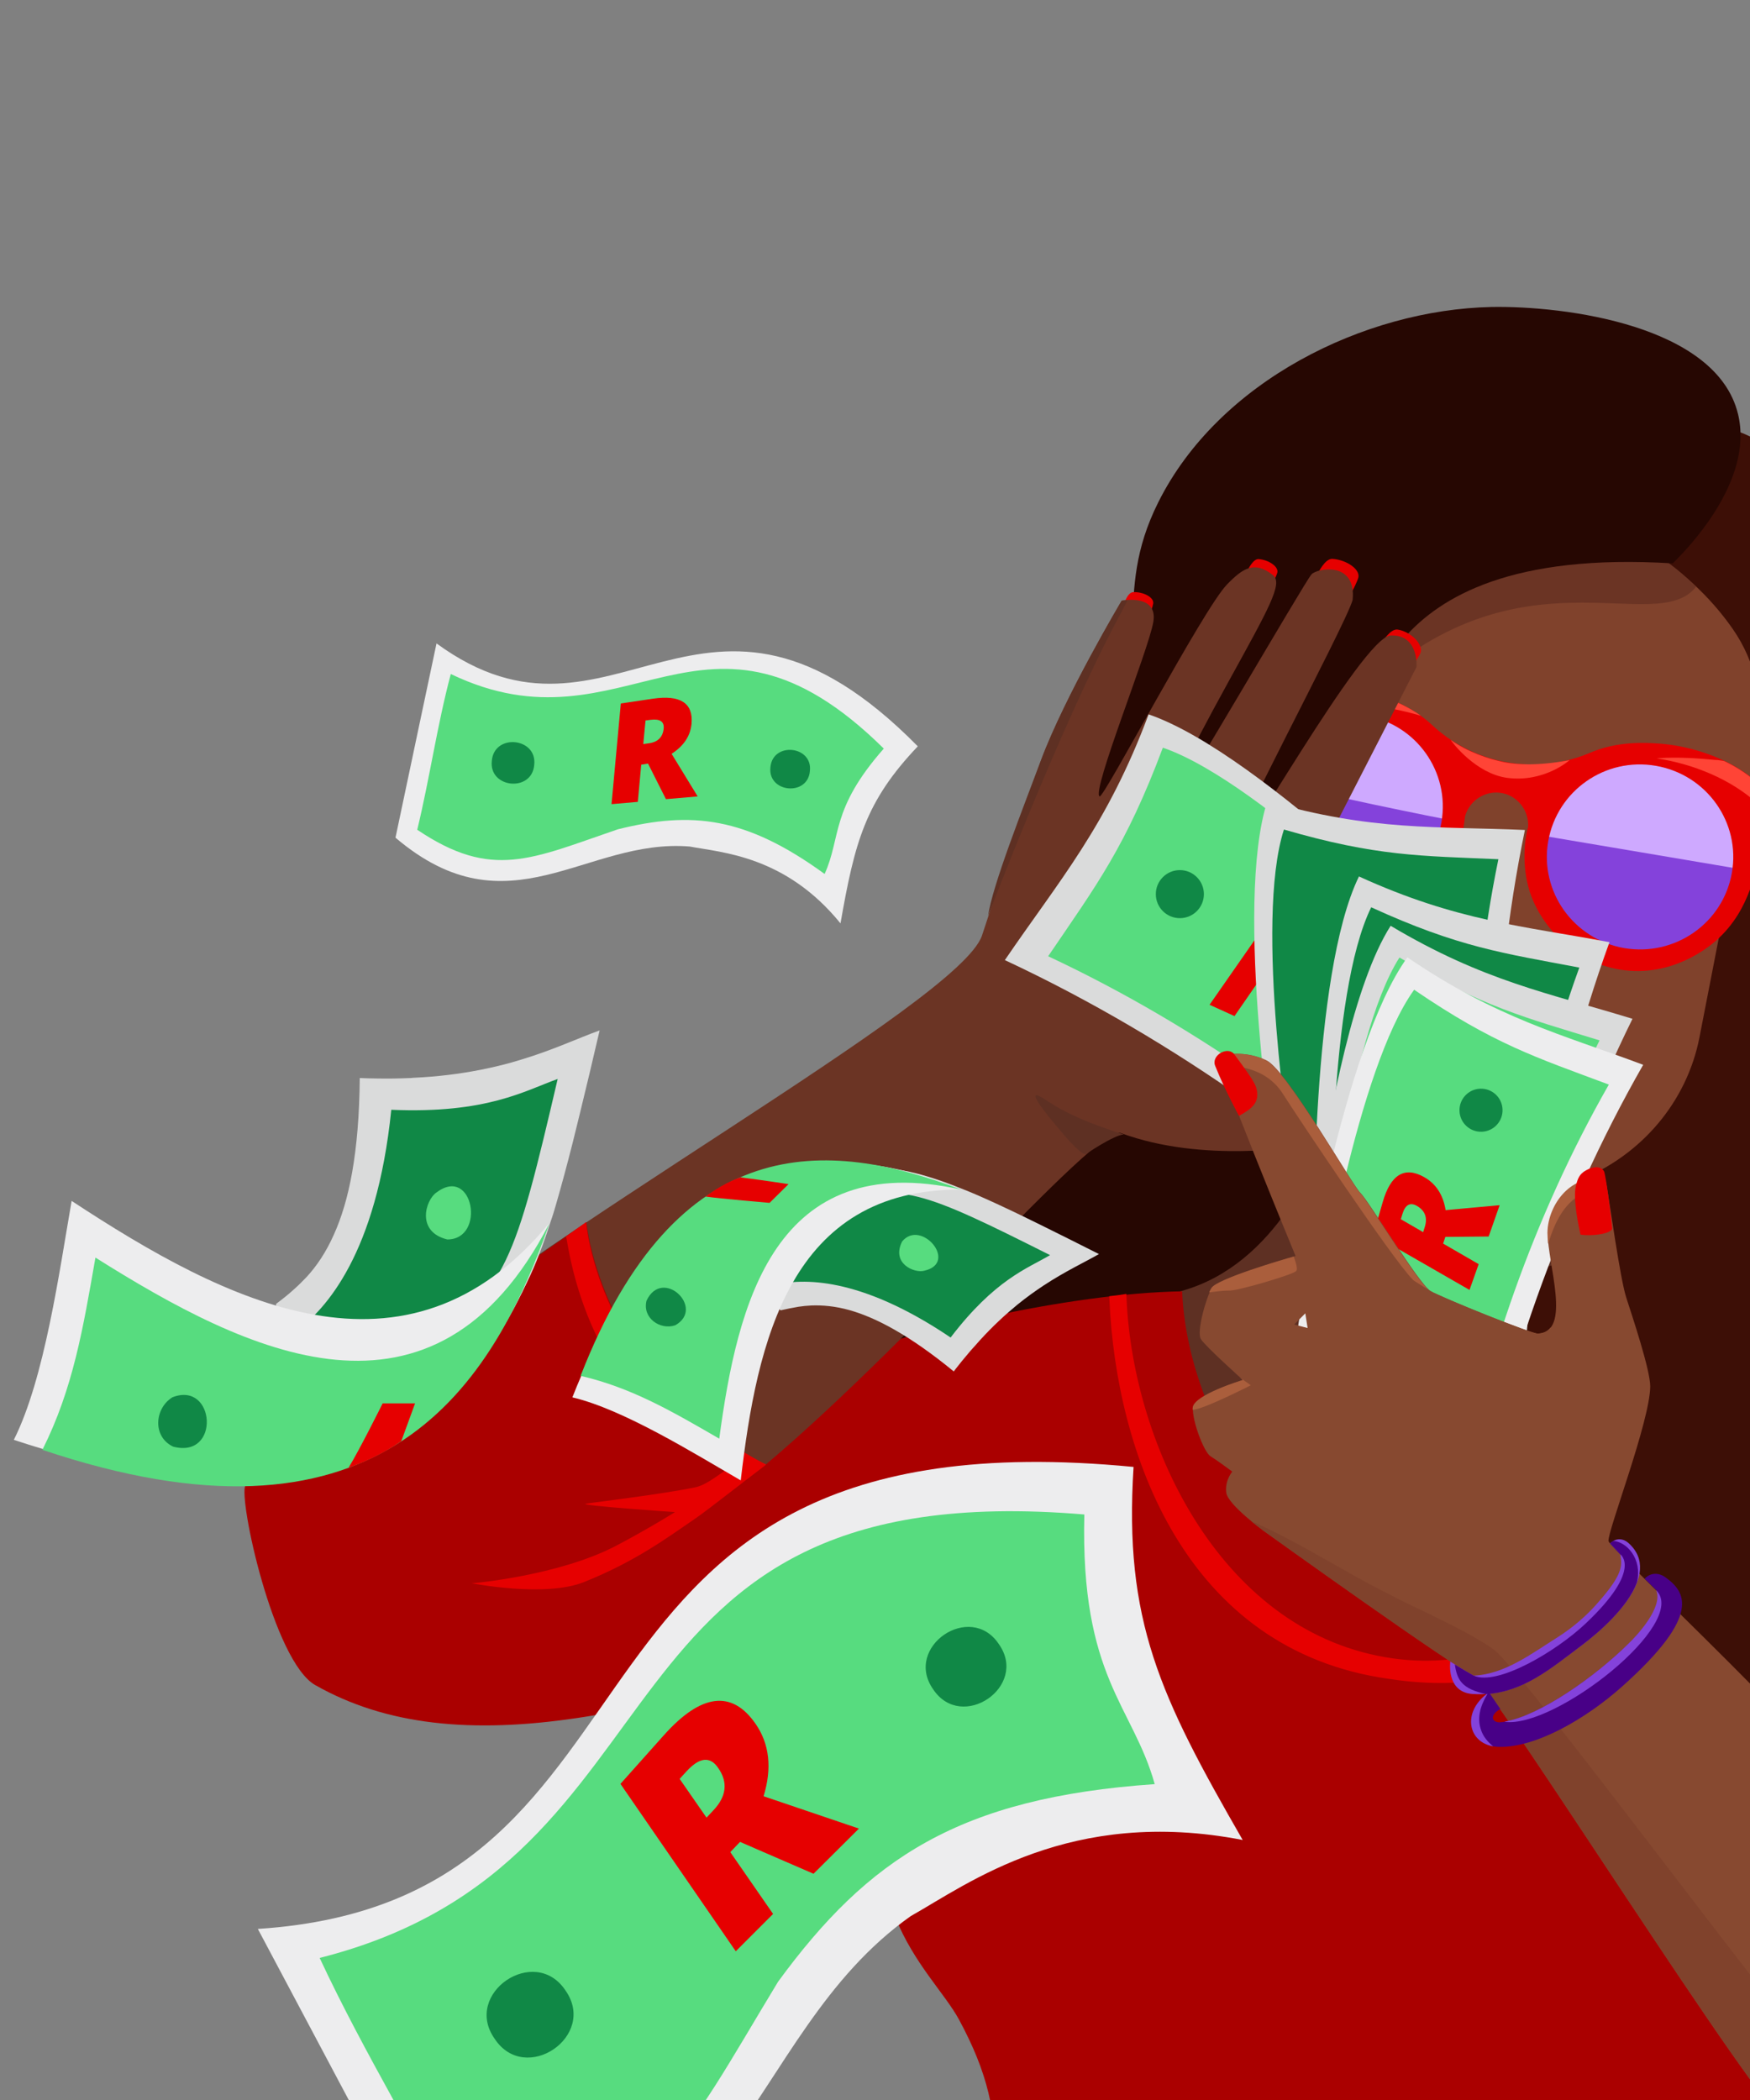<svg width="650" height="780" viewBox="0 0 650 780" fill="none" xmlns="http://www.w3.org/2000/svg">
<rect x="0" y="0" width="650" height="780" fill="#808080" stroke="none"/>
<g clip-path="url(#clip0)">
<path d="M501.891 384.397C500.965 392.649 499.197 402.501 495.745 413.279C489.766 431.635 481.094 445.528 474.021 454.875C483.451 456.896 529.005 465.821 568.832 437.613C585.252 425.993 595.103 412.016 600.829 402.08C567.822 396.27 534.899 390.292 501.891 384.397Z" fill="#6B3424"/>
<path d="M645.122 160.082C649.837 161.766 661.794 166.819 676.109 182.564C722.841 233.759 734.713 327.308 701.117 377.072C687.728 396.859 683.602 401.322 681.329 419.004C676.445 456.39 705.664 472.305 714.842 517.437C721.073 548.002 718.546 594.398 696.57 607.197C667.52 624.037 605.968 580.841 570.687 538.403C473.602 422.12 493.474 215.488 568.33 172.544C576.413 167.913 611.189 147.957 645.122 160.082Z" fill="#3D0F06"/>
<path d="M631.225 385.323C626.594 408.984 609.922 429.277 585.755 438.708C571.357 444.349 555.274 446.539 539.107 444.602C513.51 441.571 490.523 428.603 475.198 409.826C462.483 394.333 457.347 374.882 459.789 356.021C464.588 319.056 469.472 282.091 474.272 245.127C476.208 230.307 484.208 216.75 497.006 207.657C516.794 193.595 542.054 186.774 567.652 189.385C598.723 192.584 626.594 209.256 643.518 233.507C652.275 246.053 655.391 261.041 652.612 275.355C645.455 312.067 638.382 348.695 631.225 385.323Z" fill="#80422C"/>
<path d="M629.963 217.929C612.617 200.584 591.23 192.584 567.653 190.143C541.971 187.532 516.795 194.353 497.007 208.414C488.419 214.477 482.019 222.56 478.146 231.738C481.598 230.981 485.135 230.307 488.671 229.802C494.397 228.286 500.207 228.286 505.933 229.802C506.185 229.886 506.522 230.054 506.775 230.139C508.964 228.876 503.659 259.778 505.428 258.01C563.443 201.089 614.806 237.296 629.963 217.929Z" fill="#6B3424"/>
<path d="M542.394 354.253C541.973 352.064 539.026 350.716 536.921 350.295C532.458 349.369 527.995 351.979 528.164 352.821C528.332 353.495 531.363 352.232 534.732 354.169C536.752 355.348 537.426 356.947 539.615 357.116C540.121 357.116 541.215 357.2 541.973 356.442C542.647 355.684 542.394 354.421 542.394 354.253Z" fill="#6B3424"/>
<path d="M553.084 356.105C554.178 354.169 557.462 353.916 559.567 354.253C564.114 354.927 567.398 358.884 566.977 359.642C566.64 360.231 564.114 358.042 560.325 358.716C558.052 359.137 556.873 360.4 554.768 359.81C554.347 359.726 553.168 359.389 552.831 358.463C552.41 357.368 553 356.274 553.084 356.105Z" fill="#6B3424"/>
<path d="M511.829 387.344C513.513 383.218 527.912 385.66 542.31 388.186C556.709 390.628 570.939 393.07 571.192 397.533C571.444 402.417 554.772 410.332 539.111 407.637C523.196 405.027 509.977 391.891 511.829 387.344Z" fill="#AF6446"/>
<path d="M510.817 387.176C510.059 384.145 530.689 374.967 537.93 379.093C538.52 379.429 540.709 380.777 543.825 381.282C546.687 381.787 548.961 381.282 549.635 381.198C557.802 379.935 573.969 394.923 572.201 397.701C571.274 399.133 566.812 395.68 555.276 394.754C547.866 394.165 547.024 395.344 541.046 394.333C534.478 393.154 533.973 391.47 526.647 389.534C516.206 386.839 511.238 388.776 510.817 387.176Z" fill="#6B3424"/>
<path opacity="0.29" d="M529.932 394.417C529.595 395.091 533.721 400.227 539.784 401.575C546.52 403.09 553.088 399.217 553.004 398.459C552.92 397.785 547.952 399.722 540.542 398.291C533.806 396.943 530.185 393.828 529.932 394.417Z" fill="white"/>
<path d="M609.166 353.411C628.651 353.411 644.447 337.615 644.447 318.13C644.447 298.645 628.651 282.849 609.166 282.849C589.681 282.849 573.885 298.645 573.885 318.13C573.885 337.615 589.681 353.411 609.166 353.411Z" fill="#8442DB"/>
<path d="M501.808 334.803C521.293 334.803 537.088 319.007 537.088 299.522C537.088 280.037 521.293 264.241 501.808 264.241C482.323 264.241 466.527 280.037 466.527 299.522C466.527 319.007 482.323 334.803 501.808 334.803Z" fill="#8442DB"/>
<path d="M645.121 309.121C644.363 308.363 643.521 307.689 642.679 307.1C638.722 295.143 628.449 285.628 615.229 283.355C603.357 281.334 591.821 285.544 583.906 293.627C582.643 293.712 581.38 294.301 580.285 295.396C577.085 298.343 574.475 301.795 572.37 305.668C570.518 309.036 568.244 309.457 572.37 310.299L647.142 322.93C649.247 318.214 648.742 312.91 645.121 309.121Z" fill="#CEA9FF"/>
<path d="M535.156 288.912C531.283 276.787 520.926 267.019 507.622 264.746C494.908 262.557 482.446 267.609 474.615 276.955H474.699C473.268 278.303 472.089 279.818 471.163 281.671C469.31 285.376 464.174 287.565 468.215 288.828C486.656 294.469 537.935 304.489 537.935 304.489C538.188 300.027 537.682 291.522 535.156 288.912Z" fill="#CEA9FF"/>
<path d="M663.225 312.32C663.14 310.131 662.804 307.521 661.962 304.826C656.404 286.639 633.501 277.461 616.408 276.198C611.524 275.861 600.999 275.103 590.474 279.65C585.927 281.586 573.802 285.965 558.561 282.934C545.005 280.239 536.163 273.166 532.458 269.798C524.038 261.631 513.597 258.683 508.798 257.336C492.294 252.705 467.623 253.716 456.255 268.956C454.571 271.23 453.393 273.503 452.55 275.608C451.793 277.629 451.961 279.818 453.056 281.671C453.898 283.018 454.656 284.449 455.498 285.797C457.603 289.417 458.866 293.459 458.866 297.669C458.866 303.226 459.876 311.141 464.423 319.393C465.939 322.172 475.032 337.834 494.231 341.37C510.566 344.317 525.638 336.992 534.311 326.887C535.658 325.372 541.131 318.635 543.405 308.194C543.657 307.1 543.91 305.416 544.163 303.142C545.847 297.332 551.488 293.712 557.214 294.469C563.361 295.227 567.992 300.869 567.571 307.184C567.234 308.447 566.813 310.215 566.56 312.32C566.56 312.32 564.961 323.014 568.834 333.034C573.633 345.496 585.422 357.453 601.757 360.147C621.039 363.263 634.848 351.559 637.206 349.538C644.279 343.391 647.816 336.15 649.752 331.013C651.184 327.056 653.626 323.603 656.909 320.909C658.172 319.899 659.351 318.888 660.614 317.878C662.383 316.53 663.309 314.51 663.225 312.32ZM495.746 333.034C477.053 329.834 464.507 312.152 467.707 293.543C470.907 275.019 488.673 262.557 507.366 265.841C526.059 269.04 538.605 286.723 535.406 305.332C532.206 323.856 514.439 336.318 495.746 333.034ZM603.273 352.148C584.411 348.864 571.781 331.097 575.065 312.405C578.349 293.712 596.2 281.165 615.061 284.449C633.922 287.733 646.553 305.5 643.269 324.193C639.985 342.886 622.134 355.348 603.273 352.148Z" fill="#E60000"/>
<path d="M559.739 288.912C573.632 290.764 582.978 282.344 582.978 282.344C570.685 284.618 562.854 283.944 558.644 283.102C552.918 281.923 545.424 279.481 538.856 274.85C539.614 276.113 548.287 287.312 559.739 288.912Z" fill="#FF4436"/>
<path d="M652.866 298.511C657.329 302.469 660.697 307.1 663.223 312.068C663.139 309.963 662.802 307.521 661.96 304.91C658.845 294.722 650.256 287.396 640.404 282.681C639.899 282.597 639.394 282.513 638.889 282.428C638.636 282.428 638.468 282.344 638.299 282.344C638.131 282.344 637.71 282.26 636.952 282.26C630.132 281.586 623.227 281.165 616.407 281.586C616.238 281.586 615.817 281.671 615.312 281.671C629.037 283.776 642.846 289.417 652.866 298.511Z" fill="#FF4436"/>
<path d="M533.216 312.825C527.153 327.056 511.828 335.813 495.746 333.034C479.916 330.255 468.464 317.12 467.369 301.879C464.507 301.711 461.644 300.616 458.949 298.511C459.033 303.984 460.128 311.647 464.507 319.477C466.022 322.256 475.116 337.918 494.314 341.454C510.649 344.401 525.722 337.076 534.394 326.971C535.321 325.961 538.184 322.425 540.625 316.951C538.015 315.941 535.489 314.51 533.216 312.825Z" fill="#FF4436"/>
<path d="M458.192 277.377C476.632 262.389 497.851 257.169 527.743 265.841C520.502 260.705 512.839 258.516 508.882 257.421C492.378 252.79 467.707 253.8 456.339 269.041C454.655 271.315 453.476 273.588 452.634 275.693C451.877 277.714 452.045 279.903 453.14 281.756C453.561 282.429 453.898 283.103 454.319 283.776C454.908 281.335 456.171 278.977 458.192 277.377Z" fill="#FF4436"/>
<path d="M645.542 153.767C637.542 120.844 581.295 113.519 553.93 114.024C506.776 115.034 452.718 141.558 430.236 186.522C412.386 222.224 429.815 240.243 406.997 282.681C390.24 313.752 376.515 350.296 363.38 364.02C318.416 411.174 343.424 437.108 299.049 488.303C276.651 514.069 247.265 529.731 223.941 559.791C201.796 588.335 343.929 581.431 343.424 605.597C383.673 612.586 303.933 645.677 344.182 652.75C344.097 649.719 355.97 661.255 397.818 654.013C497.598 619.406 492.967 535.372 494.483 523.163C500.798 471.715 448.171 387.176 478.568 333.876C507.029 284.028 497.851 263.988 521.512 236.959C534.9 221.719 561.592 205.552 621.291 209.257C626.007 204.626 651.688 178.944 645.542 153.767Z" fill="#260702"/>
<path d="M683.263 527.962L655.224 523.079C648.067 521.731 638.299 518.784 628.785 511.964C598.556 490.24 588.199 445.697 587.862 433.066C587.525 418.668 584.915 412.184 587.778 401.911C554.602 396.186 535.404 386.839 502.228 381.114C501.555 390.965 499.534 403.764 494.145 417.826C489.43 430.119 474.442 469.526 438.993 479.462C427.962 482.577 393.355 498.997 383.924 497.397C378.872 496.218 358.327 496.302 333.655 511.038C309.826 525.352 296.522 521.563 295.007 526.699C290.039 547.329 285.155 568.043 280.187 588.672C434.109 615.364 588.031 641.972 741.952 668.664C744.226 649.298 746.415 629.931 748.689 610.481C749.446 605.513 752.646 580.252 735.553 557.012C716.608 531.246 687.642 528.299 683.263 527.962Z" fill="#5E3023"/>
<path d="M496.084 400.143C501.052 399.638 506.02 401.154 510.483 403.596C505.683 397.533 496.926 393.07 489.264 396.102C486.064 397.365 482.948 398.628 479.833 399.975C485.222 400.48 490.695 400.648 496.084 400.143Z" fill="#2800D1"/>
<path d="M315.384 448.812C312.1 446.202 309.405 443.002 307.3 439.297C301.153 443.339 294.922 447.381 288.86 451.423C297.701 450.412 306.542 449.654 315.384 448.812Z" fill="#2800D1"/>
<path d="M554.182 518.953C554.772 519.037 555.277 519.121 555.866 519.205C555.951 519.205 556.119 519.205 556.203 519.205C553.004 518.7 553.34 518.784 554.182 518.953Z" fill="#AA0000"/>
<path d="M319.51 624.963C320.015 625.216 320.52 625.469 321.025 625.721C322.036 621.006 323.215 616.291 324.73 611.659C322.709 615.954 321.025 620.416 319.51 624.963Z" fill="#AA0000"/>
<path d="M743.216 569.895C740.775 564.59 738.08 560.464 735.891 557.517C735.807 557.349 735.723 557.181 735.638 557.012H735.554C720.061 536.467 697.747 530.573 692.274 529.646C691.685 529.562 688.317 528.973 683.433 528.131C678.549 527.289 674.508 526.531 671.897 526.026C666.592 525.015 660.951 523.668 654.973 521.984C645.037 519.121 636.364 515.669 628.87 512.132C611.693 554.991 567.065 597.345 522.017 590.188C476.043 582.946 441.014 526.699 439.078 479.63C396.556 480.388 336.772 494.534 301.66 507.922C277.073 517.269 258.969 527.962 247.097 536.467C241.876 528.468 237.076 513.901 234.466 514.153C232.361 514.406 267.474 487.798 264.021 476.936C263.179 474.41 263.095 471.631 263.6 468.937C248.528 479.378 233.624 489.987 218.889 500.849C211.984 505.901 206.932 514.322 209.795 523.163C210.048 524.005 210.384 524.931 210.805 525.773C210.637 525.773 210.469 525.857 210.3 525.857C209.121 526.026 207.858 526.278 206.679 526.447C206.258 526.531 205.837 526.615 205.332 526.615C202.89 526.952 200.448 527.205 198.007 527.457C193.123 527.962 188.155 528.383 183.271 528.72C172.493 529.478 161.631 529.899 150.853 530.32C142.433 530.657 133.76 536.214 131.739 544.887C131.15 547.413 131.066 550.192 131.403 552.886C122.982 549.771 114.646 546.487 106.479 542.866C101.09 540.508 94.354 546.15 91.154 551.707C88.459 556.339 101.511 617.048 117.088 625.89C169.883 655.866 244.486 638.099 354.96 597.177C356.054 596.671 341.572 622.353 335.93 637.425C310.332 705.882 345.866 730.974 356.223 750.172C366.58 769.37 370.453 784.779 369.695 805.83C369.864 806.167 369.948 806.504 370.116 806.84C381.483 806.672 378.621 806.672 389.988 806.84C438.573 807.598 487.157 808.945 535.742 810.208C547.699 810.545 579.275 809.282 579.022 808.693C579.022 808.693 631.312 810.04 642.09 814.419C645.205 815.682 648.236 817.113 651.099 818.629C658.425 780.738 653.625 693.504 655.646 661.002C656.488 661.002 657.33 661.086 658.256 661.086C667.519 672.285 685.538 734.174 686.885 741.836C687.811 747.057 677.286 765.16 678.886 770.212C712.735 799.683 735.049 809.535 772.772 814.503C784.307 816.018 805.526 815.176 815.799 808.861C820.514 805.914 824.472 802.209 827.671 797.999C846.449 764.318 803.169 671.948 743.216 569.895Z" fill="#AA0000"/>
<path d="M649.749 521.9C629.625 574.358 574.977 625.637 517.215 617.469C453.052 608.46 419.371 538.151 416.93 482.409C416.509 482.493 414.151 482.662 413.562 482.746C416.088 539.077 441.264 611.659 516.12 622.101C591.481 633.805 633.161 575.705 653.538 522.742C653.201 522.573 650.17 522.068 649.749 521.9Z" fill="#E60000" stroke="#E60000" stroke-width="3" stroke-miterlimit="10"/>
<path d="M680.992 419.173C683.265 401.491 687.475 397.028 700.779 377.24C734.376 327.477 722.503 233.928 675.771 182.733C667.772 173.976 660.53 168.503 654.889 165.135C653.121 176.334 645.458 185.849 636.701 193.764C636.701 194.1 636.617 194.521 636.617 194.858C654.384 197.637 665.077 205.047 663.225 218.856C659.436 246.643 678.466 381.871 648.405 428.267C609.925 487.714 522.607 459.59 541.216 494.871C549.383 510.364 559.067 525.1 570.35 538.572C605.715 580.926 583.822 681.547 653.626 705.713C677.624 714.049 734.207 611.07 714.504 517.606C704.989 472.473 676.108 456.475 680.992 419.173Z" fill="#3D0F06"/>
<path d="M470.904 219.866C472.083 217.593 473.514 215.404 474.356 212.962C475.283 210.604 471.241 207.91 467.452 207.657C465.431 207.573 463.663 211.362 463.242 212.035C461.81 214.309 460.716 216.751 459.874 219.277C460.884 221.719 463.073 223.571 466.441 223.74C467.452 223.824 468.378 223.74 469.22 223.487C469.809 222.308 470.315 221.129 470.904 219.866Z" fill="#E60000"/>
<path d="M425.773 231.57C426.615 229.128 427.794 226.771 428.299 224.329C428.889 221.887 424.51 219.698 420.806 219.95C418.785 220.119 417.522 224.16 417.269 224.834C416.174 227.276 415.417 229.802 414.827 232.412C416.174 234.686 418.532 236.201 421.984 236.033C422.995 235.949 423.921 235.78 424.679 235.444C424.931 234.096 425.352 232.833 425.773 231.57Z" fill="#E60000"/>
<path d="M499.62 224.413C501.219 221.298 503.24 218.182 504.419 214.898C505.682 211.614 500.125 207.909 494.904 207.573C492.126 207.404 489.684 212.709 489.094 213.551C487.158 216.666 485.642 220.034 484.379 223.487C485.81 226.771 488.757 229.381 493.473 229.718C494.904 229.802 496.167 229.634 497.262 229.381C498.02 227.781 498.777 226.097 499.62 224.413Z" fill="#E60000"/>
<path d="M522.1 251.021C524.036 248.074 525.973 245.885 527.489 242.769C529.004 239.654 524.289 234.686 519.153 233.844C516.374 233.423 513.427 238.475 512.837 239.233C510.564 242.18 508.796 245.295 507.196 248.663C508.29 252.116 510.985 254.979 515.616 255.736C516.963 255.989 518.311 255.989 519.405 255.736C520.163 254.136 521.089 252.537 522.1 251.021Z" fill="#E60000"/>
<path d="M364.726 347.517C368.937 335.055 377.694 306.426 386.703 282.344C395.713 258.262 416.679 223.066 416.679 223.066C416.679 223.066 430.152 220.456 428.383 230.981C426.615 241.506 405.312 294.048 408.427 295.817C409.943 296.659 446.824 226.266 455.749 217.087C461.643 211.025 465.938 208.162 472.842 213.635C476.631 216.751 471.242 226.013 455.918 253.884C440.593 281.755 432.678 298.174 434.025 300.616C434.867 302.132 484.883 215.572 487.157 213.298C489.346 211.025 503.913 208.33 502.397 222.897C499.366 233.086 453.812 317.541 456.423 319.477C458.949 321.414 506.018 236.454 516.543 236.033C527.068 235.612 526.142 247.737 526.142 247.737L479.41 338.844L473.684 395.681C473.684 395.681 482.525 399.638 488.841 398.038C495.156 396.438 498.271 391.134 508.628 390.207C518.985 389.281 522.185 428.183 522.185 428.183C522.185 428.183 495.661 423.973 489.177 424.983C482.778 426.078 446.655 432.056 416.342 420.857C406.743 417.321 330.372 508.68 272.525 553.644C242.128 577.221 158.262 565.769 146.221 549.518C134.265 533.267 67.492 573.937 131.739 517.353C199.101 457.822 356.222 372.525 364.726 347.517Z" fill="#6B3424"/>
<path d="M415.668 228.96C416.089 228.118 418.447 223.824 418.7 222.982C417.437 222.982 416.595 223.15 416.595 223.15C416.595 223.15 395.628 258.347 386.619 282.429C380.219 299.606 368.599 328.824 367 340.191C367.084 340.107 394.028 269.209 415.668 228.96Z" fill="#5E3023"/>
<path d="M217.793 453.948L125.423 518.868C125.423 518.868 58.988 597.766 164.493 608.881C196.995 612.333 276.988 554.907 285.829 545.729C223.014 513.143 217.793 453.948 217.793 453.948Z" fill="#AA0000"/>
<path d="M277.659 549.265C280.27 547.16 283.469 544.971 284.48 543.961C221.581 511.374 217.707 453.948 217.707 453.948L210.213 459.253C211.224 461.106 216.444 524.847 277.659 549.265Z" fill="#E60000"/>
<path d="M258.296 564.001C262.338 561.306 284.483 543.961 284.483 543.961L276.652 540.508C268.737 546.655 262.675 551.455 258.465 552.381C246.676 554.907 218.637 558.275 217.542 558.528C214.848 559.201 250.718 561.643 250.718 561.643C250.718 561.643 240.614 567.958 228.741 574.189C207.438 585.304 175.609 588.083 175.188 588.083C175.441 588.083 202.554 593.472 217.037 587.578C236.319 579.831 248.023 570.99 258.296 564.001Z" fill="#E60000"/>
<path d="M417.436 421.362C417.436 421.362 399.501 416.142 389.229 409.069C378.956 401.996 388.05 413.194 395.039 421.362C402.027 429.53 403.29 428.688 403.29 428.688C403.29 428.688 413.647 421.615 417.436 421.362Z" fill="#5E3023"/>
<path d="M545.088 357.874C545.088 357.874 469.054 279.818 426.616 265.335C411.122 306.931 393.356 327.056 373.231 356.611C436.888 386.334 494.904 428.772 538.689 472.052C540.71 468.516 570.349 391.386 570.349 391.386C570.349 391.386 566.055 378.335 545.088 357.874Z" fill="#DADBDB"/>
<path d="M537.087 359.81C537.087 359.81 469.641 290.596 431.918 277.713C418.109 314.594 407.162 328.908 389.312 355.179C445.811 381.619 497.259 419.173 536.16 457.654C537.929 454.454 559.569 389.618 559.569 389.618C559.569 389.618 555.695 377.998 537.087 359.81Z" fill="#57DC7F"/>
<path d="M467.2 364.863L458.527 377.409L449.265 373.199L472.842 339.349L484.462 343.812C494.482 347.685 497.176 353.074 492.377 360.063C489.514 364.189 485.22 366.462 479.578 366.883L479.662 387.008L468.463 381.871L469.642 365.873L467.2 364.863ZM472 357.874L473.768 358.632C477.136 360.063 479.831 359.305 481.851 356.358C483.535 354 482.693 352.064 479.325 350.801L477.389 350.043L472 357.874Z" fill="#E60000"/>
<path d="M438.233 341.033C443.162 341.033 447.158 337.037 447.158 332.108C447.158 327.179 443.162 323.182 438.233 323.182C433.303 323.182 429.307 327.179 429.307 332.108C429.307 337.037 433.303 341.033 438.233 341.033Z" fill="#108846"/>
<path d="M473.769 434.329C473.769 434.329 458.191 336.402 470.737 297.501C509.47 308.784 533.889 306.847 566.391 308.279C553.424 370.925 552.835 436.266 560.581 491.84C556.876 491.419 484.547 471.042 484.547 471.042C484.547 471.042 477.305 460.769 473.769 434.329Z" fill="#DADBDB"/>
<path d="M479.583 429.53C479.583 429.53 465.773 342.633 476.888 308.11C511.327 318.13 527.746 317.878 556.543 319.141C545.092 374.714 544.503 432.73 551.323 482.072C548.039 481.651 489.013 462.116 489.013 462.116C489.013 462.116 482.698 453.022 479.583 429.53Z" fill="#108846"/>
<path d="M488.083 461.358C488.083 461.358 486.82 362.252 504.755 325.54C541.467 342.296 565.886 343.896 597.798 349.959C575.99 410.079 565.97 474.662 565.633 530.825C562.012 529.815 493.388 499.334 493.388 499.334C493.388 499.334 487.746 488.05 488.083 461.358Z" fill="#DADBDB"/>
<path d="M494.483 457.485C494.483 457.485 493.304 369.494 509.303 336.992C541.889 351.895 558.224 354 586.601 359.389C567.234 412.774 558.309 470.031 558.056 519.879C554.856 519.037 499.283 491.166 499.283 491.166C499.283 491.166 494.231 481.146 494.483 457.485Z" fill="#108846"/>
<path d="M488.967 479.076C488.967 479.076 489.144 476.375 489.289 475.529C489.685 471.643 486.908 459.675 489.168 444.113C493.918 412.139 502.803 365.393 516.521 343.866C551.215 364.544 575.258 368.842 606.356 378.417C578.055 435.731 560.952 498.88 554.423 554.573C550.929 553.155 486.105 515.293 486.105 515.293C486.105 515.293 485.747 505.532 488.967 479.076Z" fill="#DADBDB"/>
<path d="M491.766 473.775C491.766 473.775 500.352 386.183 519.799 355.652C550.552 373.997 566.498 377.932 594.112 386.425C569.002 437.332 553.803 493.268 548.026 542.707C544.958 541.445 492.715 507.695 492.715 507.695C492.715 507.695 488.885 497.273 491.766 473.775Z" fill="#57DC7F"/>
<path d="M289.924 486.695C292.037 486.226 294.229 485.756 296.577 485.365C298.064 485.13 299.708 484.974 301.351 484.895C305.5 484.739 310.196 485.13 315.518 486.617C325.458 489.435 337.824 495.931 354.261 509.393C355.278 507.984 356.374 506.732 357.391 505.402C359.426 502.897 361.461 500.549 363.418 498.436C363.575 498.201 363.809 498.044 363.966 497.809C368.818 492.487 373.515 488.183 377.898 484.582C381.263 481.843 384.472 479.573 387.525 477.538C395.743 472.138 402.709 468.929 408.187 465.798C400.282 461.806 393.082 458.206 386.585 454.997C384.002 453.745 381.498 452.492 379.072 451.318C372.888 448.344 367.331 445.761 362.244 443.57C360.757 442.944 359.27 442.317 357.861 441.77C351.365 439.108 345.573 437.152 340.329 435.821C339.311 435.586 338.294 435.352 337.355 435.117C337.355 435.117 337.355 435.117 337.276 435.117C336.415 434.96 335.555 434.804 334.694 434.647C334.694 434.647 334.694 434.647 334.615 434.647C323.266 432.769 313.796 434.412 302.917 439.578C301.43 440.282 299.864 441.065 298.299 441.848C294.933 443.648 291.803 445.605 289.063 447.561C277.401 456.093 272.392 466.346 280.689 477.616C282.567 480.199 285.228 482.86 288.594 485.6C288.828 485.834 289.142 485.991 289.455 486.226C289.689 486.461 289.768 486.539 289.924 486.695Z" fill="#DADBDB"/>
<path d="M287.888 477.225C297.671 474.955 318.882 473.703 353.085 496.792C369.521 475.268 381.496 471.198 390.028 466.189C343.849 443.022 332.109 437.465 310.664 448.892C303.307 452.805 292.271 460.632 295.245 470.337C296.419 474.486 284.444 473.312 287.888 477.225Z" fill="#108846"/>
<path d="M275.132 549.858C257.679 539.761 231.537 523.481 212.596 519.02C248.834 426.977 306.205 420.794 357.001 441.848C293.525 441.535 281.159 497.966 275.132 549.858Z" fill="#EDEDEE"/>
<path d="M267.15 534.361C249.697 524.264 234.591 515.42 215.65 511.037C251.418 419.228 307.302 422.985 357.002 441.848C287.578 426.351 273.881 484.269 267.15 534.361Z" fill="#57DC7F"/>
<path d="M335.086 461.102C342.13 452.571 356.14 469.085 343.304 471.981C339.625 472.999 330.937 469.32 335.086 461.102Z" fill="#57DC7F"/>
<path d="M240.146 483.095C246.095 470.494 262.14 485.913 250.791 492.252C245.155 494.131 238.503 489.513 240.146 483.095Z" fill="#108846"/>
<path d="M274.975 437.308C279.906 437.856 292.898 439.813 292.898 439.813L285.854 446.779C285.854 446.779 267.383 445.213 262.061 444.431C262.061 444.509 267.852 439.813 274.975 437.308Z" fill="#E60000"/>
<path d="M102.558 484.282C104.832 482.598 107.19 480.746 109.463 478.641C110.979 477.293 112.41 475.862 113.926 474.262C117.631 470.22 121.083 465.168 124.03 458.516C129.587 446.223 133.377 428.288 133.629 400.417C135.903 400.501 138.092 400.585 140.197 400.585C144.407 400.669 148.449 400.585 152.238 400.417C152.575 400.417 152.911 400.417 153.332 400.333C162.763 399.912 171.015 398.817 178.341 397.385C183.898 396.291 188.95 395.028 193.497 393.596C205.791 389.891 214.884 385.513 222.715 382.734C220.105 394.017 217.663 404.29 215.39 413.552C214.463 417.257 213.621 420.794 212.779 424.162C210.59 432.835 208.485 440.581 206.464 447.57C205.875 449.591 205.285 451.612 204.612 453.464C201.833 462.221 198.97 469.715 195.855 476.03C195.265 477.209 194.676 478.472 194.086 479.567C194.086 479.567 194.086 479.567 194.086 479.651C193.497 480.662 192.992 481.672 192.402 482.682V482.767C184.74 495.734 175.141 503.817 160.826 510.469C158.89 511.395 156.785 512.237 154.68 513.164C150.049 515.1 145.502 516.532 141.123 517.626C122.767 522.173 108.2 518.637 103.822 500.786C102.811 496.66 102.306 491.86 102.474 486.135C102.474 485.714 102.558 485.208 102.558 484.787C102.474 484.703 102.558 484.451 102.558 484.282Z" fill="#DADBDB"/>
<path d="M110.305 494.218C120.83 486.303 139.86 466.01 145.333 412.205C180.782 413.721 194.928 405.132 207.138 400.754C191.729 466.684 187.434 483.103 157.879 495.06C147.691 499.186 130.682 503.733 123.357 492.618C120.241 487.903 111.4 501.038 110.305 494.218Z" fill="#108846"/>
<path d="M26.607 446.054C22.06 472.073 16.587 512.069 5.135 534.804C128.071 575.642 182.465 523.184 203.937 454.39C150.889 518.468 83.78 483.609 26.607 446.054Z" fill="#EDEDEE"/>
<path d="M35.449 467.105C30.902 493.123 27.198 515.69 15.746 538.509C138.008 579.599 181.204 520.237 204.022 454.475C161.248 537.245 91.528 502.386 35.449 467.105Z" fill="#57DC7F"/>
<path d="M166.131 460.369C180.614 460.369 175.814 432.582 162.089 442.939C158.048 445.718 154.427 457.506 166.131 460.369Z" fill="#57DC7F"/>
<path d="M64.33 537.33C82.013 541.961 79.992 512.827 64.078 518.974C57.426 523.015 56.499 533.625 64.33 537.33Z" fill="#108846"/>
<path d="M149.037 535.309L154.173 521.247H142.132C142.132 521.247 133.291 539.014 129.502 545.076C129.586 545.161 139.69 541.792 149.037 535.309Z" fill="#E60000"/>
<path d="M95.77 716.458C260.214 705.772 192.564 522.693 421.038 544.86C417.417 601.912 430.753 629.908 461.575 683.428C397.546 670.975 359.658 699.678 338.286 711.689C274.433 756.818 276.818 848.579 165.363 847.607C142.224 803.802 118.997 760.174 95.77 716.458Z" fill="#EDEDEE"/>
<path d="M118.73 727.233C260.477 691.376 214.2 546.626 402.754 562.523C401.253 623.108 420.771 633.529 428.896 662.674C356.212 667.708 322.475 690.317 289.003 736.064C253.677 794.264 241.489 825.44 174.281 832.417C156.529 797.002 135.422 763.001 118.73 727.233Z" fill="#57DC7F"/>
<path d="M371.05 610.744C382.09 626.464 357.185 643.421 346.587 627.436C335.547 611.715 360.452 594.67 371.05 610.744Z" fill="#108846"/>
<path d="M210.048 739.332C221.97 756.288 195.122 774.57 183.73 757.26C171.807 740.392 198.655 722.11 210.048 739.332Z" fill="#108846"/>
<path d="M271.254 687.932L287.151 710.894L273.285 724.76L230.452 662.585L246.525 644.569C260.302 629.113 271.784 627.524 280.615 640.241C285.826 647.748 286.797 656.756 283.618 667.178L319.033 679.189L302.164 695.969L274.875 684.134L271.254 687.932ZM262.422 675.126L264.983 672.388C269.841 667.266 270.459 661.967 266.75 656.668C263.747 652.252 259.861 652.694 255.092 657.816L252.442 660.731L262.422 675.126Z" fill="#E60000"/>
<path d="M162.134 238.98C228.233 287.312 260.819 195.953 340.896 277.208C321.361 297.753 317.487 312.741 312.183 342.97C291.722 317.794 268.145 316.699 256.188 314.425C217.455 311.226 189.079 347.012 146.894 311.142C151.946 287.06 157.082 262.978 162.134 238.98Z" fill="#EDEDEE"/>
<path d="M167.437 250.347C232.946 281.839 261.406 211.951 328.263 278.05C308.307 300.7 312.517 310.889 306.286 324.614C276.984 303.311 256.859 301.206 229.494 308.026C197.413 318.972 182.846 326.972 154.975 308.194C159.606 289.081 162.384 269.293 167.437 250.347Z" fill="#57DC7F"/>
<path d="M300.813 286.386C300.056 295.901 285.067 294.469 286.162 284.955C287.004 275.44 301.908 276.955 300.813 286.386Z" fill="#108846"/>
<path d="M198.425 284.113C197.583 294.385 181.501 292.785 182.679 282.597C183.521 272.324 199.604 273.924 198.425 284.113Z" fill="#108846"/>
<path d="M238.169 284.028L236.906 297.838L227.138 298.68L230.59 261.294L242.463 259.526C252.651 258.01 257.535 261.125 256.862 268.788C256.441 273.335 253.999 277.04 249.452 279.987L259.135 295.817L247.347 296.827L240.695 283.607L238.169 284.028ZM238.927 276.366L240.779 276.113C244.315 275.692 246.168 273.84 246.505 270.64C246.757 268.03 245.157 266.935 241.705 267.356L239.769 267.609L238.927 276.366Z" fill="#E60000"/>
<path d="M483.169 486.561C483.169 486.561 498.81 388.673 522.741 355.588C556.114 378.328 579.862 384.101 610.328 395.498C578.55 451.067 557.647 512.933 547.767 568.197C544.417 566.649 481.952 524.871 481.952 524.871C481.952 524.871 478.253 512.718 483.169 486.561Z" fill="#EDEDEE"/>
<path d="M490.139 483.833C490.139 483.833 504.038 396.971 525.257 367.621C554.818 387.82 570.525 392.741 597.567 402.845C569.408 452.114 550.835 507.059 542.048 556.043C539.041 554.649 488.995 517.757 488.995 517.757C488.995 517.757 485.776 507.017 490.139 483.833Z" fill="#57DC7F"/>
<path d="M536.016 461.904L549.221 469.539L545.819 479.117L510.093 458.58L513.563 446.555C516.512 436.238 521.693 433.077 529.026 437.244C533.339 439.681 536.035 443.784 536.941 449.478L557.007 447.648L552.931 459.275L536.841 459.426L536.016 461.904ZM528.595 457.656L529.192 455.778C530.314 452.277 529.278 449.622 526.258 447.891C523.756 446.477 521.943 447.478 520.903 450.891L520.309 452.853L528.595 457.656Z" fill="#E60000"/>
<path d="M550.416 420.36C554.831 420.18 558.263 416.455 558.083 412.041C557.903 407.627 554.178 404.194 549.764 404.375C545.35 404.555 541.918 408.279 542.098 412.693C542.278 417.108 546.002 420.54 550.416 420.36Z" fill="#108846"/>
<path d="M662.317 786.749C669.556 787.013 703.878 708.171 706.379 693.137C708.881 678.103 597.841 575.639 597.444 572.41C596.977 568.924 612.834 528.033 612.941 514.965C612.966 508.893 606.31 489.009 604.033 481.956C601.755 474.903 597.94 447.007 596.612 439.589C595.284 432.171 574.953 446.308 574.853 457.858C574.753 469.409 583.95 494.758 571.262 495.349C569.062 495.471 535.536 481.994 531.301 479.464C527.066 476.933 508.025 445.512 505.303 443.071C502.581 440.631 478.152 397.753 470.536 393.924C462.92 390.095 453.905 391.327 452.786 393.116C451.666 394.905 481.21 466.515 481.21 466.515C481.21 466.515 452.297 474.656 450.138 478.322C447.978 481.989 444.352 494.678 446.045 497.394C447.738 500.111 461.67 512.584 461.67 512.584C461.67 512.584 443.459 518.075 443.088 522.861C442.723 527.563 447.162 539.384 449.603 540.88C452.044 542.376 457.696 546.594 457.696 546.594C457.696 546.594 454.885 549.884 455.459 554.389C456.033 558.894 469.29 568.544 469.29 568.544C469.29 568.544 541.919 620.714 547.555 622.401C552.938 624.072 655.079 786.485 662.317 786.749ZM480.701 491.959L484.829 487.82L485.684 493.269L480.701 491.959Z" fill="#874930"/>
<path d="M554.637 612.532C543.949 605.061 526.749 597.874 515.219 591.787C498.268 583.266 482.124 572.516 464.692 564.978C467.187 566.983 469.124 568.449 469.124 568.449C469.124 568.449 541.754 620.619 547.389 622.305C553.024 623.992 655.076 786.483 662.315 786.747C666.606 786.92 669.83 792.258 679.311 769.122C665.464 756.653 565.725 620.365 554.637 612.532Z" fill="#80422C"/>
<path d="M453.29 395.929C457.607 395.681 469.914 395.826 476.539 406.344C481.086 413.533 516.922 467.384 524.796 475.362C525.112 475.718 527.311 477.031 530.484 478.992C525.277 474.379 507.692 445.406 505.133 443.06C502.495 440.625 477.982 397.742 470.366 393.913C463.813 390.653 456.198 391.041 453.586 392.403C453.298 392.977 453.016 393.466 452.734 393.955C452.872 394.47 453.083 395.157 453.29 395.929Z" fill="#AA5E3C"/>
<path d="M572.367 500.813C575.563 499.57 575.653 498.057 576.014 493.439C576.019 493.355 575.945 493.182 575.955 493.014C574.945 494.387 573.377 495.222 571.176 495.343C569.144 495.475 540.145 483.872 532.604 480.215C545.388 487.896 570.033 501.77 572.367 500.813Z" fill="#874930"/>
<path d="M480.52 466.726C476.489 467.834 452.016 475.06 449.961 478.395C449.684 478.8 449.397 479.374 449.104 480.031C452.165 479.624 455.137 479.295 456.314 479.365C459.335 479.63 479.687 473.593 481.375 472.176C482.087 471.543 481.467 469.229 480.52 466.726Z" fill="#AA5E3C"/>
<path d="M464.589 514.529L460.542 511.672C461.184 512.217 461.584 512.578 461.584 512.578C461.584 512.578 443.373 518.069 443.003 522.855C442.988 523.107 442.973 523.359 442.958 523.611C446.404 523.817 464.589 514.529 464.589 514.529Z" fill="#AA5E3C"/>
<path d="M574.767 457.852C574.776 459.118 574.863 460.473 575.025 462.001C577.327 454.547 580.989 445.487 590.204 442.326C593.478 441.172 596.61 439.588 596.61 439.588C596.462 439.242 596.314 438.896 596.166 438.549C584.307 435.141 574.911 446.979 574.767 457.852Z" fill="#AA5E3C"/>
<path d="M466.566 403.892C465.861 401.573 462.424 396.981 458.444 391.597C456.104 388.421 449.737 391.92 451.355 395.897C455.098 405.231 460.197 414.477 460.197 414.477C464.477 412.034 468.326 409.734 466.566 403.892Z" fill="#E60000"/>
<path d="M598.804 456.506C598.438 451.338 596.39 436.201 595.783 435.068C594.485 432.797 591.414 433.373 589.143 434.671C586.615 436.038 586.005 437.773 585.34 440.433C584.124 445.253 586.438 455.935 587.039 458.586C590.801 459.148 597.585 458.542 598.804 456.506Z" fill="#E60000"/>
<path d="M604.743 573.014C602.98 571.475 600.221 571.057 598.063 573.29L601.787 577.308C601.787 577.308 602.526 580.473 601.906 582.377C600.952 587.043 595.27 593.199 593.364 595.447C589.107 600.338 583.956 604.669 578.518 608.14C568.703 614.301 558.974 621.817 547.384 622.39C544.765 621.052 538.672 617.145 538.672 617.145C538.672 617.145 537.059 628.605 547.061 629.203C563.787 630.203 574.472 620.804 587.891 610.809C596.995 603.846 618.369 584.964 604.743 573.014Z" fill="#8442DB"/>
<path d="M599.218 572.347C598.783 572.574 598.427 572.89 598.065 573.29L601.79 577.308C601.79 577.308 610.314 582.879 588.949 603.027C577.952 613.42 556.179 626.29 547.386 622.39C547.302 622.385 542.331 619.473 540.379 618.259C541.214 624.045 542.961 627.271 552.037 629.247C566.012 628.312 575.879 619.876 587.804 610.888C593.722 606.434 604.574 597.045 607.995 587.802C610.13 578.904 604.093 572.638 599.218 572.347Z" fill="#480087"/>
<path d="M618.409 585.725C616.304 584.25 613.204 583.896 610.863 586.371L615.244 590.681C615.244 590.681 619.744 595.843 605.129 610.321C591.498 623.846 569.337 638.97 556.807 639.739C553.618 639.464 553.7 636.686 557.272 634.79L553.085 628.635C542.259 636.17 545.733 648.609 556.769 648.847C570.331 649.152 588.844 638.618 602.567 626.364C632.423 599.638 626.013 591.157 618.409 585.725Z" fill="#480087"/>
<path d="M550.064 642.457C548.629 638.238 549.647 633.913 552.46 629.188C552.376 629.183 552.292 629.178 552.208 629.173C543.009 636.299 545.402 647.071 554.587 648.632C552.576 646.994 550.843 644.95 550.064 642.457Z" fill="#8442DB"/>
<path d="M615.161 590.676C617.82 596.993 608 607.456 605.045 610.316C592.221 623.046 571.802 637.262 558.934 639.445L558.929 639.529C577.587 642.078 627.51 602.802 615.161 590.676Z" fill="#8442DB"/>
</g>
<defs>
<clipPath id="clip0">
<rect width="650" height="780" fill="white"/>
</clipPath>
</defs>
</svg>

